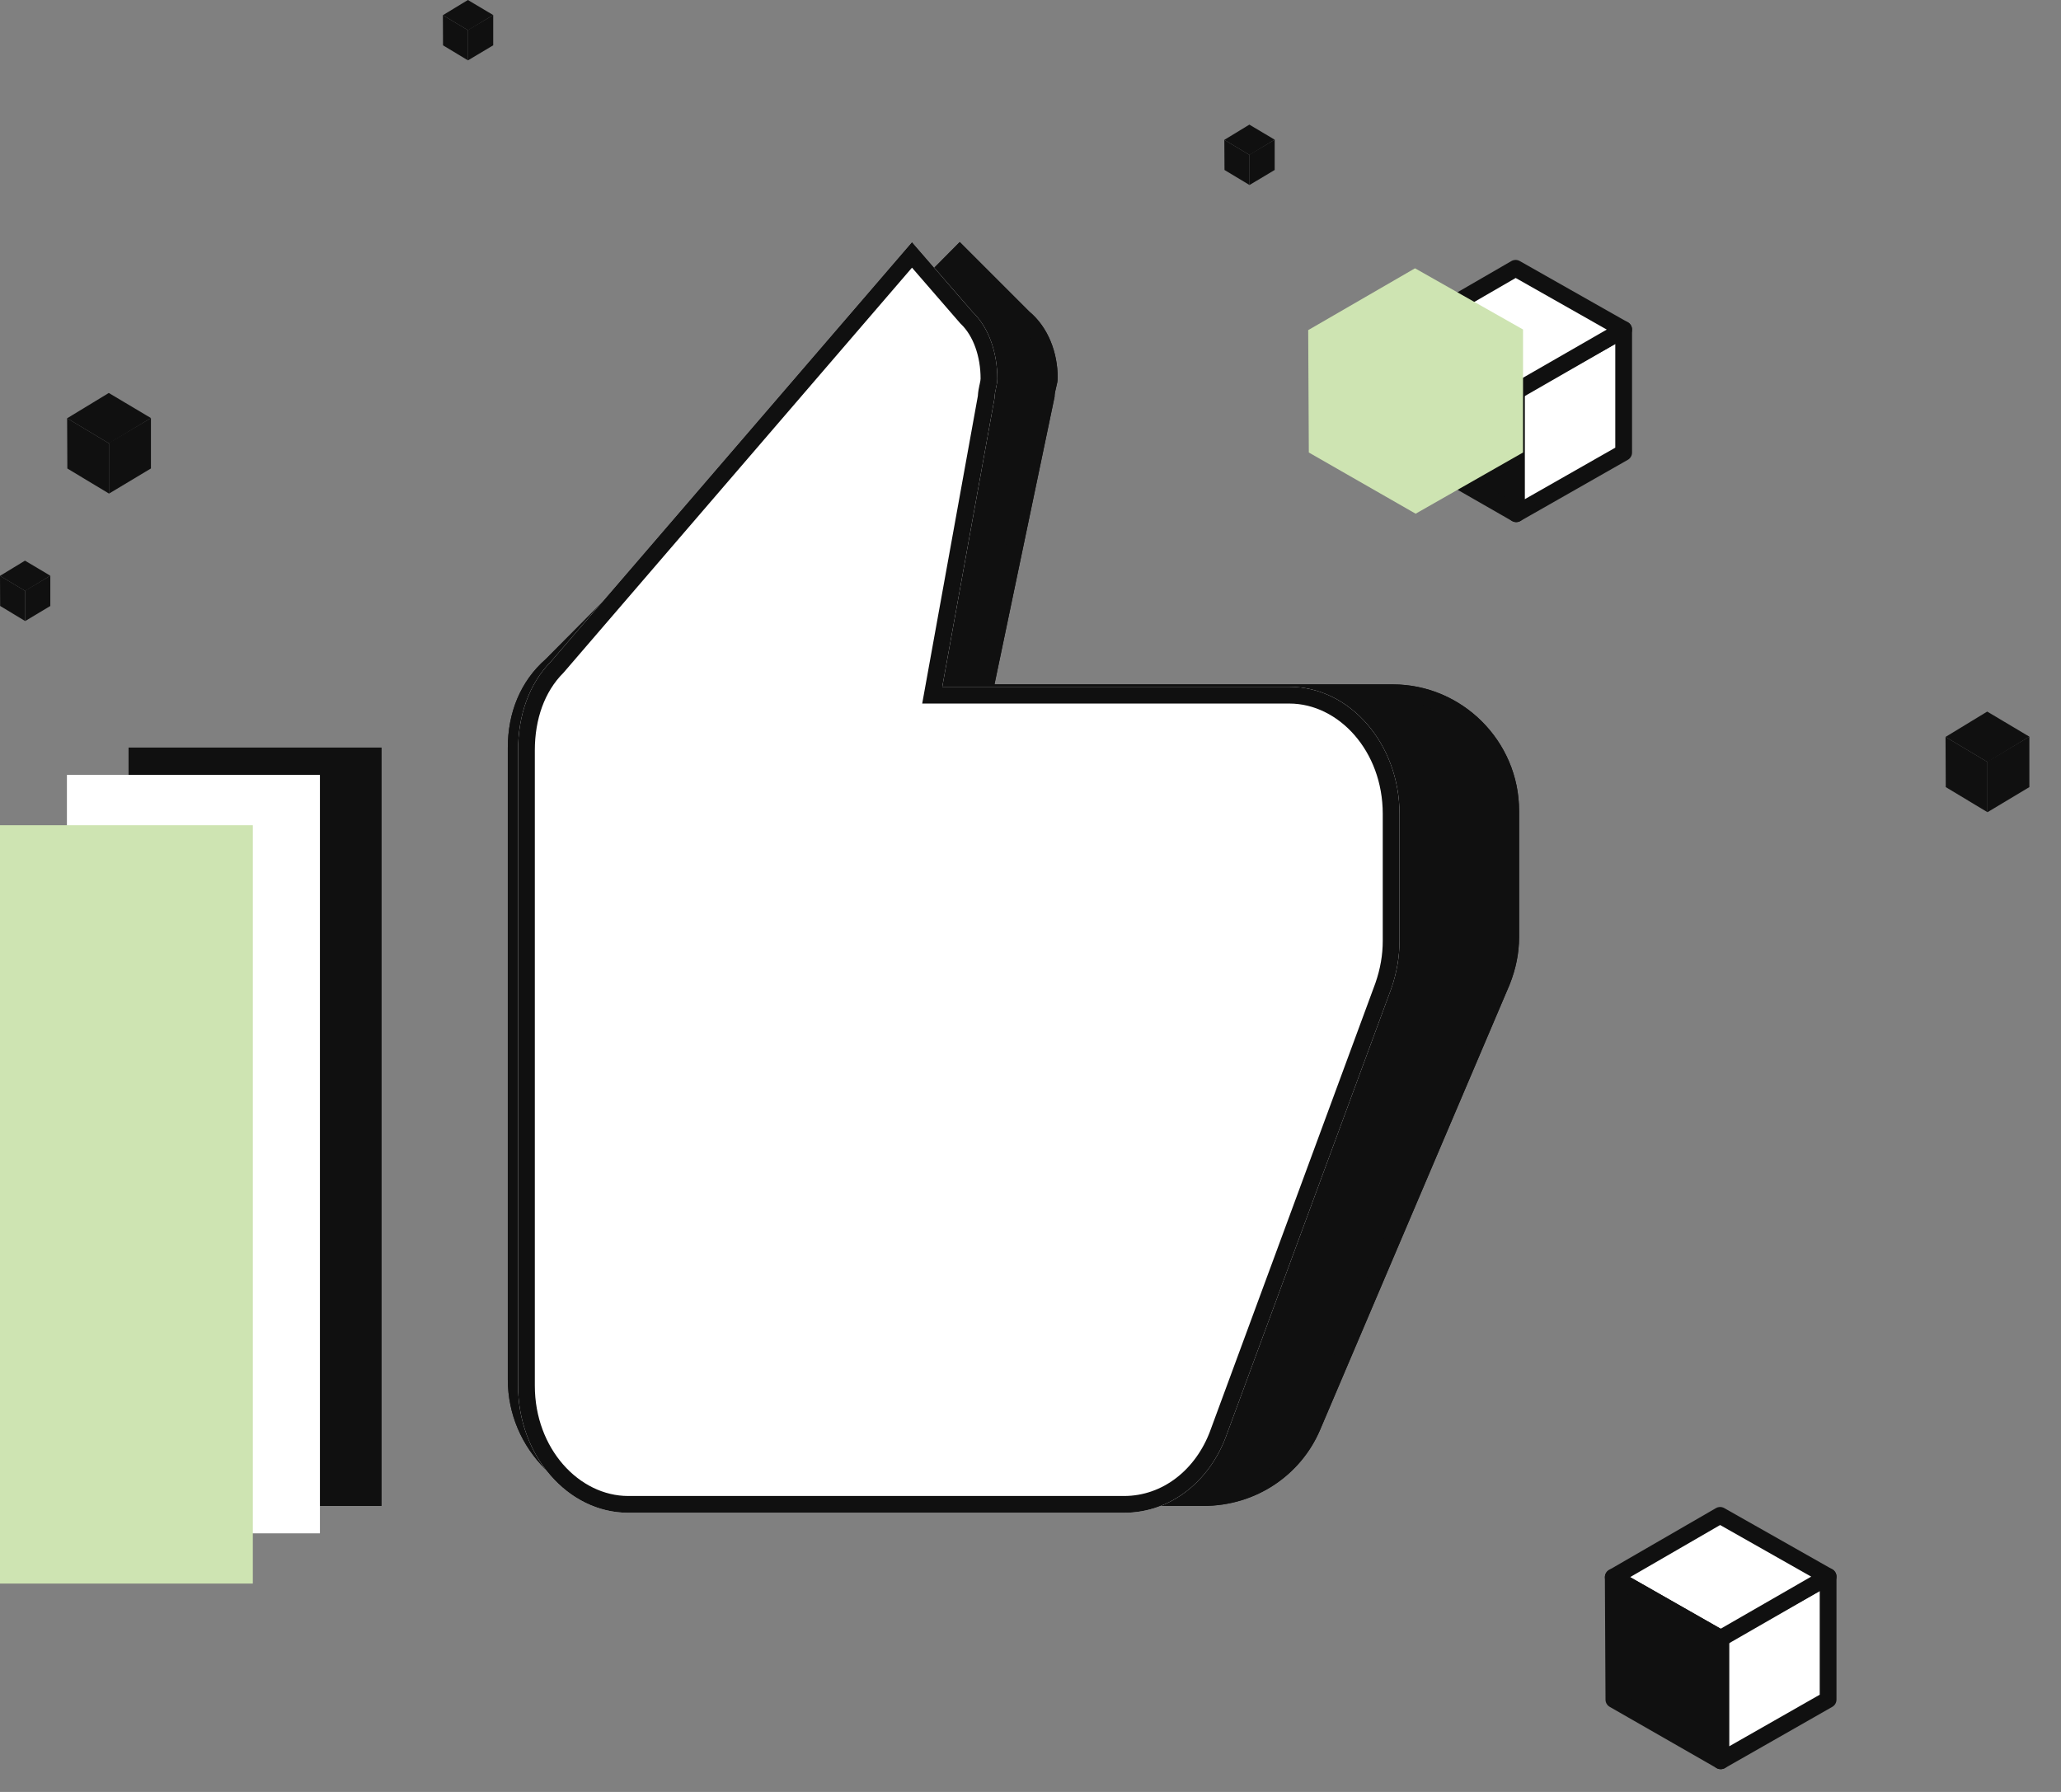 <svg width="46" height="40" viewBox="0 0 46 40" fill="none" xmlns="http://www.w3.org/2000/svg">
<rect x="0" y="0" width="46" height="40" fill="#808080" stroke="none"/>
<path d="M33.905 18.099C33.905 16.547 32.635 15.277 31.084 15.277H22.196L23.537 8.859C23.537 8.718 23.607 8.577 23.607 8.436C23.607 7.871 23.395 7.307 22.972 6.954L21.421 5.403L12.181 14.713C11.616 15.207 11.334 15.912 11.334 16.688V30.795C11.334 32.346 12.604 33.616 14.156 33.616H26.852C28.051 33.616 29.038 32.911 29.461 31.923L33.694 21.978C33.834 21.625 33.905 21.273 33.905 20.92V18.24V18.099Z" fill="#101010"/>
<path fill-rule="evenodd" clip-rule="evenodd" d="M21.736 15.652L23.163 8.814C23.169 8.713 23.192 8.623 23.206 8.567C23.207 8.563 23.208 8.56 23.209 8.556C23.229 8.477 23.233 8.452 23.233 8.436C23.233 7.956 23.052 7.508 22.733 7.242L22.72 7.231L21.422 5.933L12.437 14.986L12.427 14.995C11.955 15.408 11.709 16.005 11.709 16.688V30.795C11.709 32.14 12.811 33.242 14.156 33.242H26.852C27.898 33.242 28.752 32.629 29.117 31.776C29.117 31.776 29.117 31.776 29.117 31.776L33.347 21.835C33.471 21.525 33.531 21.22 33.531 20.92V18.099C33.531 16.754 32.429 15.652 31.084 15.652H21.736ZM33.694 21.978L29.461 31.923C29.038 32.911 28.051 33.616 26.852 33.616H14.156C12.604 33.616 11.334 32.346 11.334 30.795V16.688C11.334 15.912 11.616 15.207 12.181 14.713L21.421 5.403L22.972 6.954C23.395 7.307 23.607 7.871 23.607 8.436C23.607 8.506 23.59 8.577 23.572 8.647C23.554 8.718 23.537 8.788 23.537 8.859L22.196 15.277H31.084C32.635 15.277 33.905 16.547 33.905 18.099V20.92C33.905 21.273 33.834 21.625 33.694 21.978Z" fill="#101010"/>
<path d="M31.236 18.167C31.236 16.607 30.13 15.331 28.777 15.331H21.031L22.199 8.877C22.199 8.736 22.26 8.594 22.26 8.452C22.26 7.885 22.076 7.317 21.707 6.963L20.355 5.403L12.301 14.763C11.809 15.26 11.563 15.969 11.563 16.749V30.932C11.563 32.492 12.67 33.769 14.022 33.769H25.088C26.134 33.769 26.994 33.059 27.363 32.067L31.052 22.068C31.175 21.713 31.236 21.358 31.236 21.004V18.309V18.167Z" fill="white"/>
<path fill-rule="evenodd" clip-rule="evenodd" d="M20.583 15.705L21.825 8.839C21.83 8.742 21.849 8.653 21.861 8.595C21.862 8.592 21.863 8.589 21.864 8.585C21.881 8.507 21.886 8.476 21.886 8.452C21.886 7.953 21.722 7.496 21.448 7.233L21.435 7.221L20.355 5.975L12.576 15.018L12.567 15.027C12.159 15.438 11.937 16.045 11.937 16.749V30.932C11.937 32.337 12.925 33.394 14.022 33.394H25.088C25.949 33.394 26.687 32.811 27.012 31.937C27.012 31.936 27.012 31.936 27.012 31.936L30.699 21.942C30.809 21.625 30.862 21.313 30.862 21.004V18.167C30.862 16.762 29.875 15.705 28.777 15.705H20.583ZM31.052 22.068L27.363 32.067C26.994 33.059 26.134 33.769 25.088 33.769H14.022C12.67 33.769 11.563 32.492 11.563 30.932V16.749C11.563 15.969 11.809 15.26 12.301 14.763L20.355 5.403L21.707 6.963C22.076 7.317 22.26 7.885 22.26 8.452C22.26 8.523 22.245 8.594 22.23 8.665C22.214 8.736 22.199 8.807 22.199 8.877L21.031 15.331H28.777C30.13 15.331 31.236 16.607 31.236 18.167V21.004C31.236 21.358 31.175 21.713 31.052 22.068Z" fill="#101010"/>
<path d="M2.87 33.616H8.513V16.688H2.87V33.616Z" fill="#101010"/>
<path fill-rule="evenodd" clip-rule="evenodd" d="M8.513 33.616H2.87V16.688H8.513V33.616ZM8.138 17.062H3.244V33.242H8.138V17.062Z" fill="#101010"/>
<path d="M1.498 34.226H7.14V17.298H1.498V34.226Z" fill="white"/>
<path fill-rule="evenodd" clip-rule="evenodd" d="M7.14 34.226H1.498V17.298H7.14V34.226ZM6.766 17.672H1.872V33.852H6.766V17.672Z" fill="white"/>
<g style="mix-blend-mode:multiply">
<path d="M0 35.349H5.643V18.421H0V35.349Z" fill="#CEE4B2"/>
</g>
<path d="M40.802 37.939L38.405 39.305V36.546L40.802 35.193V37.939Z" fill="white"/>
<path fill-rule="evenodd" clip-rule="evenodd" d="M40.897 35.031C40.954 35.065 40.989 35.127 40.989 35.193V37.939C40.989 38.006 40.953 38.068 40.895 38.101L38.498 39.468C38.44 39.501 38.368 39.5 38.311 39.467C38.253 39.433 38.218 39.372 38.218 39.305V36.546C38.218 36.478 38.254 36.416 38.313 36.383L40.71 35.03C40.768 34.997 40.839 34.998 40.897 35.031ZM38.592 36.655V38.983L40.615 37.83V35.514L38.592 36.655Z" fill="#101010"/>
<path d="M38.392 33.827L36.007 35.206L38.405 36.573L40.802 35.193L38.392 33.827Z" fill="white"/>
<path fill-rule="evenodd" clip-rule="evenodd" d="M38.298 33.665C38.355 33.632 38.426 33.631 38.484 33.664L40.895 35.03C40.953 35.063 40.989 35.125 40.99 35.192C40.99 35.26 40.954 35.322 40.896 35.355L38.498 36.735C38.441 36.768 38.37 36.768 38.312 36.735L35.915 35.369C35.857 35.336 35.821 35.274 35.82 35.207C35.82 35.14 35.856 35.078 35.914 35.044L38.298 33.665ZM38.392 34.042L36.383 35.205L38.404 36.357L40.425 35.194L38.392 34.042Z" fill="#101010"/>
<path d="M36.021 37.939L38.405 39.305V36.572L36.007 35.206L36.021 37.939Z" fill="#101010"/>
<path fill-rule="evenodd" clip-rule="evenodd" d="M35.913 35.045C35.971 35.011 36.042 35.011 36.1 35.044L38.498 36.41C38.556 36.443 38.592 36.505 38.592 36.573V39.305C38.592 39.372 38.556 39.433 38.499 39.467C38.441 39.5 38.37 39.501 38.312 39.467L35.928 38.101C35.87 38.068 35.834 38.006 35.834 37.94L35.82 35.207C35.82 35.141 35.855 35.079 35.913 35.045ZM36.196 35.529L36.208 37.83L38.218 38.982V36.681L36.196 35.529Z" fill="#101010"/>
<path d="M36.239 10.101L33.842 11.467V8.708L36.239 7.355V10.101Z" fill="white"/>
<path fill-rule="evenodd" clip-rule="evenodd" d="M36.333 7.194C36.391 7.228 36.426 7.289 36.426 7.356V10.101C36.426 10.169 36.39 10.231 36.332 10.264L33.934 11.63C33.876 11.663 33.805 11.663 33.747 11.629C33.69 11.596 33.654 11.534 33.654 11.467V8.708C33.654 8.641 33.691 8.579 33.749 8.545L36.147 7.193C36.205 7.16 36.276 7.16 36.333 7.194ZM34.029 8.818V11.145L36.052 9.993V7.676L34.029 8.818Z" fill="#101010"/>
<path d="M33.828 5.989L31.444 7.369L33.842 8.735L36.239 7.355L33.828 5.989Z" fill="white"/>
<path fill-rule="evenodd" clip-rule="evenodd" d="M33.734 5.827C33.792 5.794 33.863 5.794 33.92 5.827L36.331 7.193C36.39 7.226 36.426 7.288 36.426 7.355C36.426 7.422 36.391 7.484 36.332 7.518L33.935 8.897C33.877 8.93 33.807 8.931 33.749 8.898L31.352 7.532C31.293 7.498 31.257 7.437 31.257 7.37C31.257 7.303 31.292 7.241 31.35 7.207L33.734 5.827ZM33.829 6.205L31.82 7.368L33.841 8.519L35.862 7.357L33.829 6.205Z" fill="#101010"/>
<path d="M31.457 10.101L33.842 11.467V8.735L31.444 7.369L31.457 10.101Z" fill="#101010"/>
<path fill-rule="evenodd" clip-rule="evenodd" d="M31.35 7.207C31.407 7.174 31.479 7.173 31.537 7.206L33.934 8.573C33.993 8.606 34.029 8.668 34.029 8.735V11.467C34.029 11.534 33.993 11.596 33.935 11.629C33.878 11.663 33.806 11.663 33.748 11.63L31.364 10.264C31.306 10.231 31.271 10.169 31.27 10.102L31.257 7.37C31.257 7.303 31.292 7.241 31.35 7.207ZM31.633 7.692L31.644 9.993L33.654 11.145V8.844L31.633 7.692Z" fill="#101010"/>
<g style="mix-blend-mode:multiply">
<path fill-rule="evenodd" clip-rule="evenodd" d="M31.582 5.989L29.198 7.369L31.596 8.735V8.735L29.198 7.369L29.212 10.101L31.596 11.467V11.467L31.596 11.467L31.596 11.467V11.467L33.993 10.101V7.355L33.993 7.355L31.582 5.989Z" fill="#CEE4B2"/>
</g>
<path d="M3.369 10.457L2.433 11.018V9.886L3.369 9.332V10.457Z" fill="#101010"/>
<path d="M2.428 8.772L1.498 9.337L2.433 9.897L3.369 9.332L2.428 8.772Z" fill="#101010"/>
<path d="M1.503 10.458L2.433 11.018V9.898L1.498 9.337L1.503 10.458Z" fill="#101010"/>
<path d="M45.294 17.57L44.359 18.13V16.999L45.294 16.444V17.57Z" fill="#101010"/>
<path d="M44.353 15.884L43.423 16.45L44.359 17.01L45.294 16.444L44.353 15.884Z" fill="#101010"/>
<path d="M43.428 17.57L44.359 18.13V17.01L43.423 16.45L43.428 17.57Z" fill="#101010"/>
<path d="M1.123 13.527L0.562 13.863V13.184L1.123 12.851V13.527Z" fill="#101010"/>
<path d="M0.558 12.515L0 12.854L0.561 13.19L1.123 12.851L0.558 12.515Z" fill="#101010"/>
<path d="M0.003 13.526L0.561 13.863V13.19L0 12.854L0.003 13.526Z" fill="#101010"/>
<path d="M28.45 3.794L27.888 4.13V3.451L28.45 3.118V3.794Z" fill="#101010"/>
<path d="M27.885 2.782L27.326 3.122L27.888 3.458L28.45 3.118L27.885 2.782Z" fill="#101010"/>
<path d="M27.33 3.794L27.888 4.13V3.458L27.326 3.122L27.33 3.794Z" fill="#101010"/>
<path d="M11.008 1.011L10.446 1.347V0.669L11.008 0.336V1.011Z" fill="#101010"/>
<path d="M10.443 0L9.885 0.339L10.446 0.675L11.008 0.336L10.443 0Z" fill="#101010"/>
<path d="M9.888 1.012L10.446 1.348V0.675L9.885 0.339L9.888 1.012Z" fill="#101010"/>
</svg>
